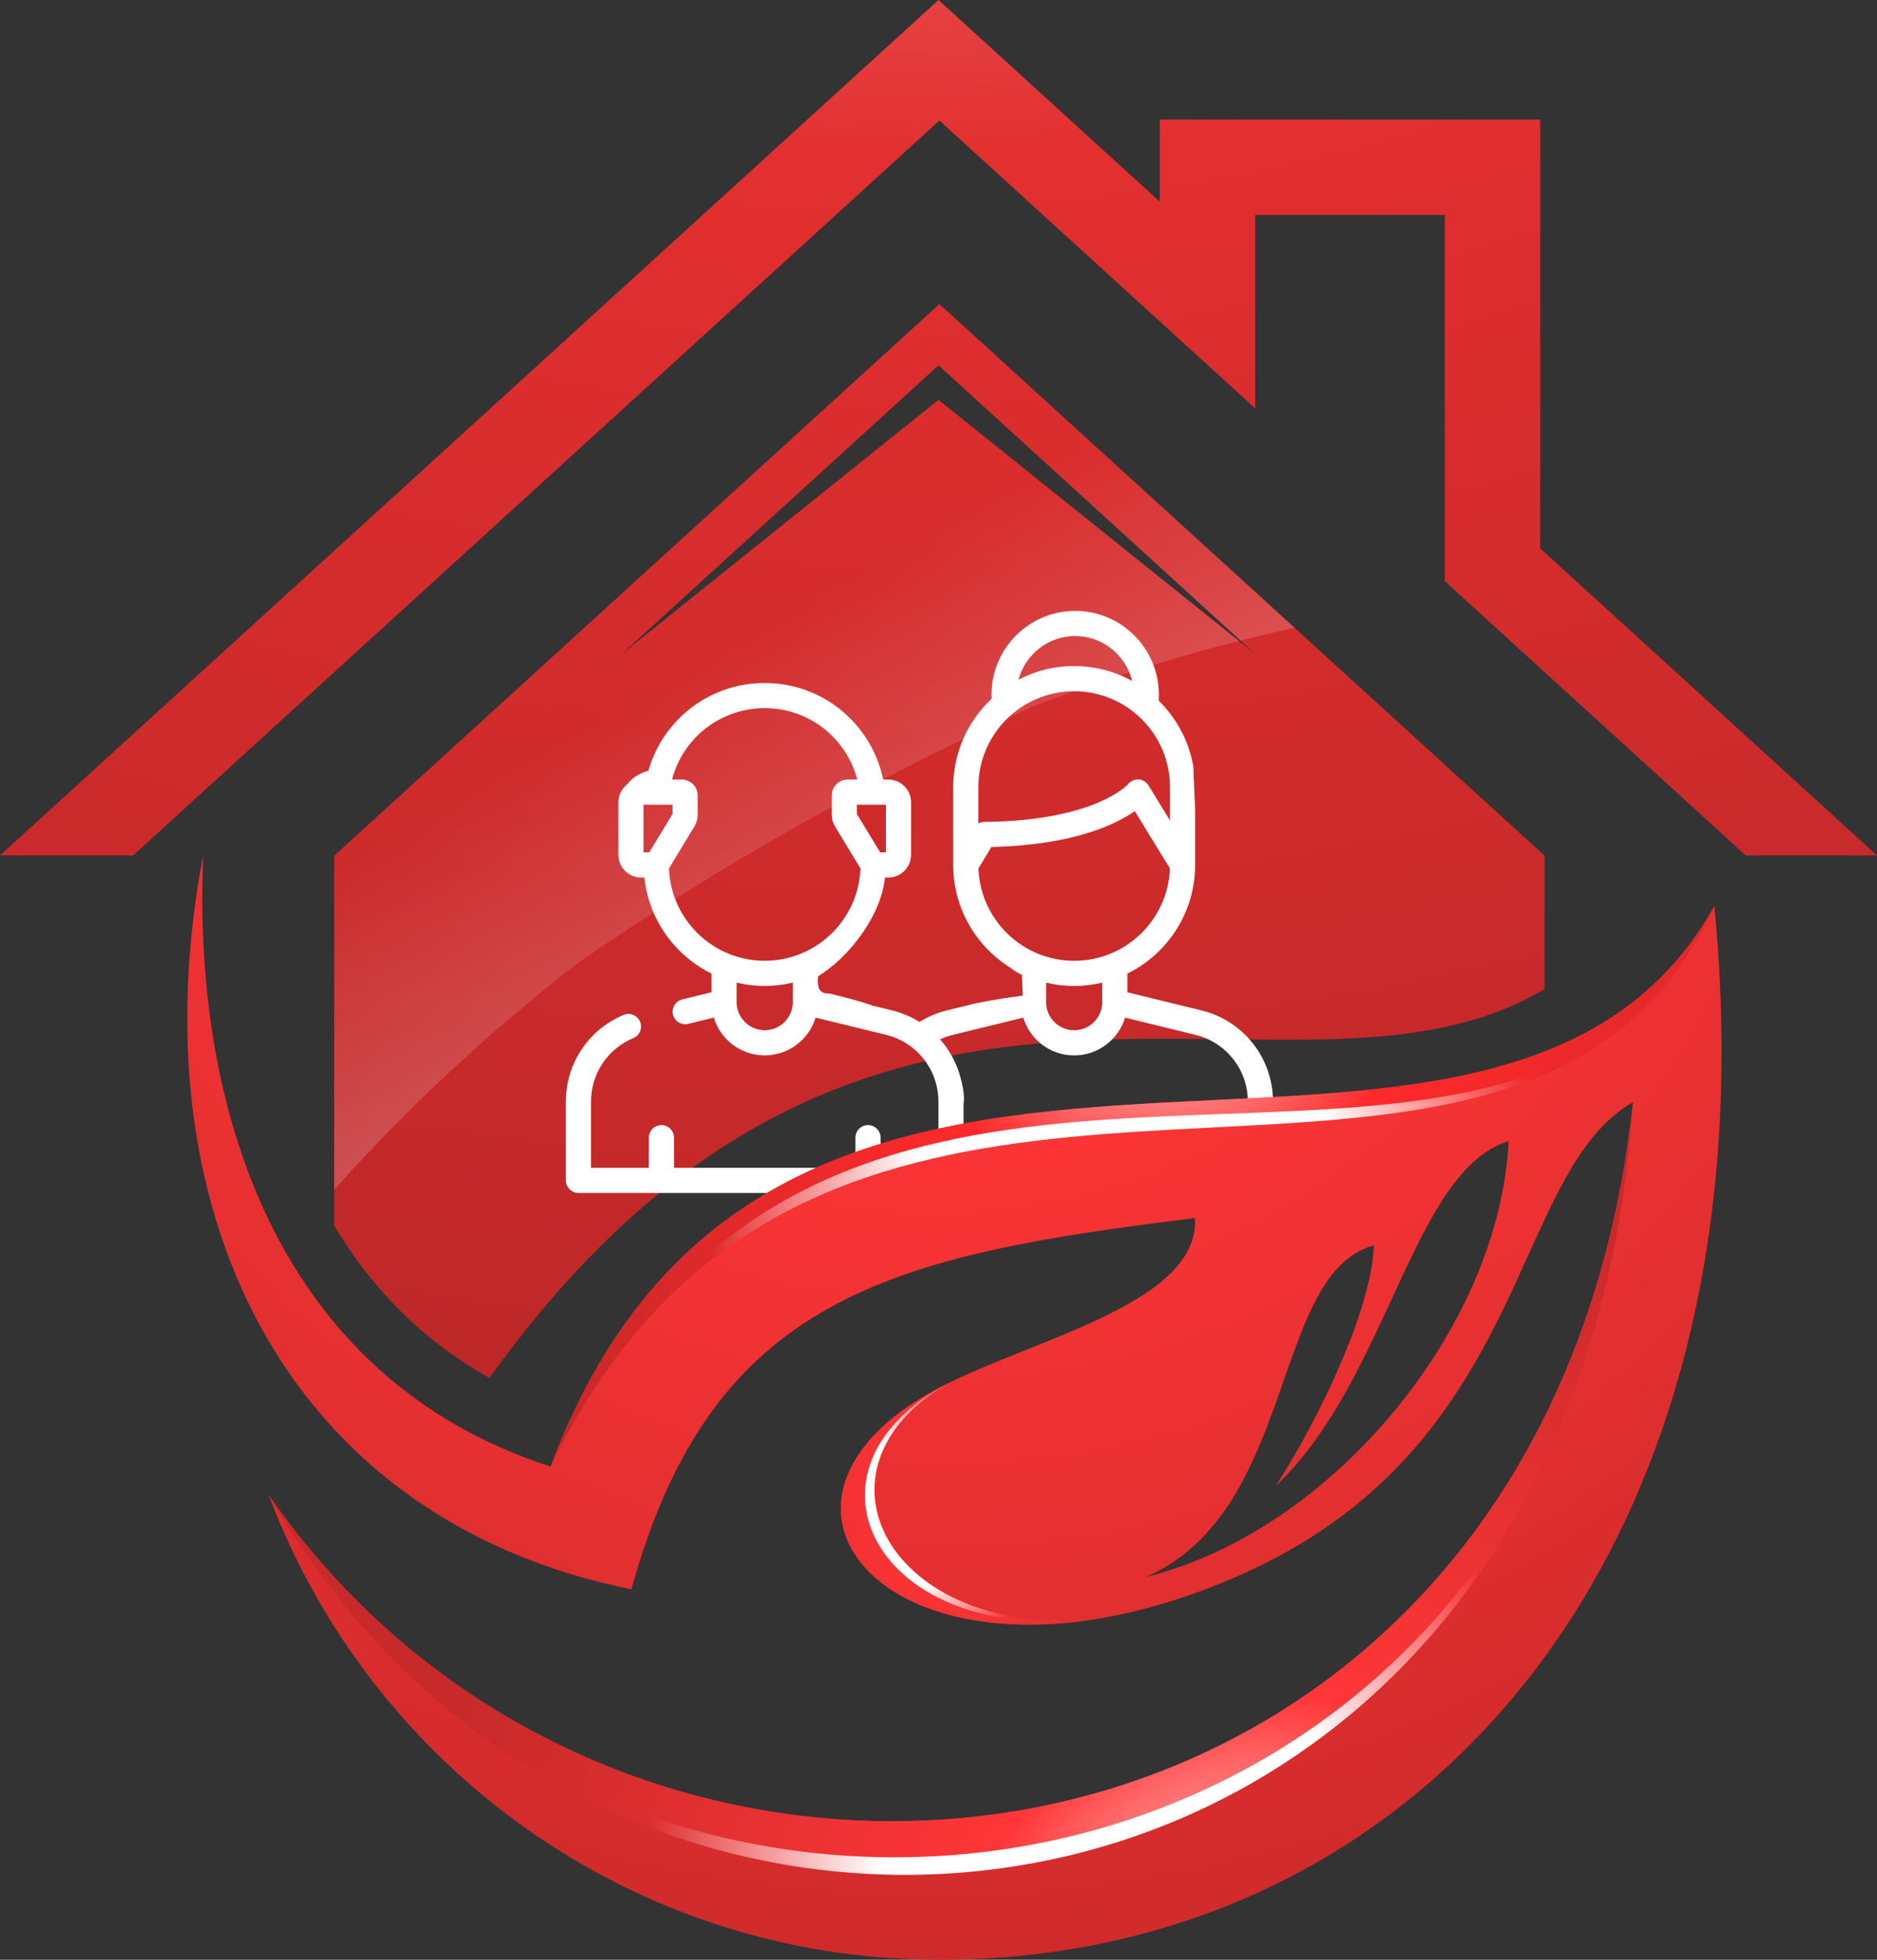 <?xml version="1.0" encoding="UTF-8"?> <svg xmlns="http://www.w3.org/2000/svg" xmlns:xlink="http://www.w3.org/1999/xlink" id="Ebene_2" data-name="Ebene 2" width="5667.62" height="5916.27" viewBox="0 0 5667.62 5916.27"><rect x="0" y="0" width="5667.62" height="5916.27" fill="#333333" stroke="none"/><defs><style> .cls-1 { fill: url(#Unbenannter_Verlauf_79); } .cls-1, .cls-2, .cls-3, .cls-4, .cls-5, .cls-6, .cls-7, .cls-8, .cls-9 { fill-rule: evenodd; } .cls-2 { fill: url(#Unbenannter_Verlauf_106); } .cls-10 { fill: #fff; } .cls-3 { fill: url(#New_Gradient_Swatch_3); } .cls-4 { fill: url(#Unbenannter_Verlauf_89); } .cls-5 { fill: url(#New_Gradient_Swatch_5); } .cls-6 { fill: url(#New_Gradient_Swatch_5-3); } .cls-7 { fill: url(#Unbenannter_Verlauf_71); } .cls-8 { fill: url(#New_Gradient_Swatch_5-2); } .cls-9 { fill: url(#Unbenannter_Verlauf_98); } </style><radialGradient id="Unbenannter_Verlauf_71" data-name="Unbenannter Verlauf 71" cx="5910.77" cy="283.36" fx="5910.77" fy="283.36" r="4890.86" gradientTransform="translate(-10571.45 -5626.5) scale(2.24)" gradientUnits="userSpaceOnUse"><stop offset="0" stop-color="#fff"></stop><stop offset=".5" stop-color="#e32f30"></stop><stop offset=".99" stop-color="#ad2425"></stop></radialGradient><linearGradient id="New_Gradient_Swatch_3" data-name="New Gradient Swatch 3" x1="4313.28" y1="6104.03" x2="2062.03" y2="2023.64" gradientUnits="userSpaceOnUse"><stop offset="0" stop-color="#fff"></stop><stop offset="1" stop-color="#fff" stop-opacity="0"></stop></linearGradient><radialGradient id="Unbenannter_Verlauf_79" data-name="Unbenannter Verlauf 79" cx="5977.44" cy="3298.47" fx="5977.44" fy="3298.47" r="2409.52" gradientTransform="translate(-10571.45 -5626.5) scale(2.24)" gradientUnits="userSpaceOnUse"><stop offset="0" stop-color="#fff"></stop><stop offset=".28" stop-color="#ff3536"></stop><stop offset=".8" stop-color="#cd2a2b"></stop></radialGradient><radialGradient id="Unbenannter_Verlauf_106" data-name="Unbenannter Verlauf 106" cx="6023.65" cy="4536.59" fx="6023.65" fy="4536.59" r="419.33" gradientTransform="translate(-10571.45 -5626.5) scale(2.24)" gradientUnits="userSpaceOnUse"><stop offset="0" stop-color="#fff"></stop><stop offset=".27" stop-color="#ff3436"></stop><stop offset=".8" stop-color="#c92a2b"></stop></radialGradient><radialGradient id="Unbenannter_Verlauf_98" data-name="Unbenannter Verlauf 98" cx="6417.45" cy="5189.24" fx="6417.45" fy="5189.24" r="1414.85" gradientTransform="translate(-10571.45 -5626.5) scale(2.24)" gradientUnits="userSpaceOnUse"><stop offset="0" stop-color="#fff"></stop><stop offset=".28" stop-color="#ff3637"></stop><stop offset=".8" stop-color="#c82a2b"></stop></radialGradient><radialGradient id="Unbenannter_Verlauf_89" data-name="Unbenannter Verlauf 89" cx="6283.3" cy="3772.94" fx="6283.3" fy="3772.94" r="1282.27" gradientTransform="translate(-10571.45 -5626.5) scale(2.24)" gradientUnits="userSpaceOnUse"><stop offset="0" stop-color="#fff"></stop><stop offset=".28" stop-color="#ff292a"></stop><stop offset=".8" stop-color="#c7292a"></stop></radialGradient><radialGradient id="New_Gradient_Swatch_5" data-name="New Gradient Swatch 5" cx="5937.58" cy="4552.88" fx="5937.58" fy="4552.88" r="299.02" gradientTransform="translate(-10571.45 -5626.5) scale(2.24)" gradientUnits="userSpaceOnUse"><stop offset="0" stop-color="#fff"></stop><stop offset=".33" stop-color="#fff"></stop><stop offset=".66" stop-color="#fff" stop-opacity="0"></stop><stop offset="1" stop-color="#fff" stop-opacity="0"></stop></radialGradient><radialGradient id="New_Gradient_Swatch_5-2" data-name="New Gradient Swatch 5" cx="6220.11" cy="5013.42" fx="6220.11" fy="5013.42" r="944.4" xlink:href="#New_Gradient_Swatch_5"></radialGradient><radialGradient id="New_Gradient_Swatch_5-3" data-name="New Gradient Swatch 5" cx="6234.74" cy="4106.26" fx="6234.74" fy="4106.26" r="855.01" xlink:href="#New_Gradient_Swatch_5"></radialGradient></defs><g id="Layer_1" data-name="Layer 1"><path class="cls-7" d="M4650.68,1655.64l1016.93,926.76h-396.5l-908.54-827.97V648.99h-572.47v583.84l-953.55-868.99L402,2582.4H0L2833.81,0l668.2,608.91v-247.98h1148.68v1294.71ZM4663.89,2986c-770,459-2036-429-3185.36,1173.26l-10.23-4.74c-197.57-112.38-349.1-269.62-459.15-454.17v-1117.07l1827.41-1665.3,1827.41,1665.3v395.71l-.09,7ZM3790.11,1974.32l-956.3-871.43-956.3,871.43,956.3-767.19,956.3,767.19Z"></path><path class="cls-3" d="M3121.45,2131.87c201.05-77.4,407.76-143.37,619.56-197l-907.2-727.74-956.3,767.19,956.3-871.43,911.76,830.83c54.09-13.7,108.49-26.47,163.31-38.62l-1072.32-977.11-1827.41,1665.3v1007.95c222.28-247.98,466.78-475.71,730.44-679.82,0,0,592.87-426.55,1381.87-779.55Z"></path><path class="cls-10" d="M3627.69,3050.28h0s-223.55-54.63-223.55-54.63v-56.48c121.02-59.55,204.53-184.12,204.53-327.87v-169.91c-1.89-34.71-5.45-127.74-5.45-127.74-13.35-77.12-50.91-146.02-104.62-198.54.42-6.01.65-12.06.65-18.13,0-139.35-113.37-252.72-252.73-252.72s-252.72,113.37-252.72,252.72c0,4.18.21,8.34.41,12.5-71.29,66.7-115.97,161.5-115.97,266.59v235.22c0,131.62,70.01,247.17,174.72,311.46,14.36,12.48,33.05,20.18,33.05,20.18l2.2,62.68s-112.17,14.3-170.08,30.27l-58.92,14.4c-29.97,7.32-57.8,19.21-82.85,34.8-25.1-15.64-53-27.55-83.04-34.88l-58.92-14.4c-36.66-13.68-94.95-27.98-131.24-36.78-20.89,1.1-38.18-7.23-32.99-51.69,94.52-58.02,190.13-182.48,202.13-298.16h10.03c37.85,0,68.64-30.79,68.64-68.64v-158.5c0-37.85-30.79-68.64-68.64-68.64h-15.59c-14.31-69.42-48.87-133.98-99.41-184.52-68.96-68.96-160.69-106.94-258.27-106.94-165.94,0-307.52,110.36-351.25,264.98,0,0-39.05,8.11-63.96,40.9-16.21,12.57-26.7,32.17-26.7,54.22v158.51c0,37.85,30.79,68.64,68.64,68.64h10.03c13.23,127.49,92.33,235.67,202.56,289.91v56.47l-88.4,21.58c-20.37,4.98-32.85,25.52-27.88,45.89,4.24,17.34,19.76,28.97,36.85,28.97,2.98,0,6.01-.35,9.04-1.09l77.31-18.88c20.03,65.93,81.38,114.05,153.76,114.05s133.72-48.12,153.75-114.03l212.49,51.92c93.19,22.75,158.28,105.63,158.28,201.53v199.94h-174.65v-90.98c0-20.97-17-37.96-37.96-37.96s-37.96,17-37.96,37.96v90.98h-547.9v-90.98c0-20.97-17-37.96-37.96-37.96s-37.96,17-37.96,37.96v90.98h-174.63v-199.94c0-84.05,50.12-159.22,127.68-191.52,19.36-8.06,28.51-30.29,20.45-49.64-8.06-19.36-30.29-28.51-49.64-20.45-105.96,44.12-174.42,146.81-174.42,261.61v237.91c0,20.97,17,37.96,37.96,37.96h1094.91v.09s419.36,0,419.36,0c20.97,0,37.96-17,37.96-37.96s-16.99-37.96-37.96-37.96h-291.36v-90.98c0-20.97-16.99-37.96-37.96-37.96-8.22,0-15.82,2.62-22.03,7.05v-71.58c6.2-38.26-15.29-98.67-15.29-98.67-12.15-35.51-31.18-68-55.72-95.75,12.24-5.7,25.18-10.29,38.73-13.59l212.48-51.92c20.04,65.92,81.38,114.04,153.76,114.04s133.72-48.12,153.76-114.04l212.46,51.92c93.2,22.75,158.29,105.63,158.29,201.53v199.94h-174.62v-90.98c0-20.97-16.99-37.96-37.96-37.96s-37.96,17-37.96,37.96v90.98h-79.39c-20.97,0-37.96,17-37.96,37.96s16.99,37.96,37.96,37.96h367.9c20.97,0,37.96-17,37.96-37.96v-237.91c0-131.02-88.9-244.23-216.19-275.31ZM2675.05,2429.3v143.94s-17.37,0-17.37,0l-70.32-115.83v-28.11h87.7ZM1943.06,2573.24v-143.94h87.7v28.11l-70.33,115.83h-17.37ZM2393.81,3025.39c0,46.73-38.02,84.76-84.76,84.76s-84.76-38.02-84.76-84.76v-59c27.22,6.49,55.57,10.03,84.76,10.03s57.54-3.54,84.76-10.03v59ZM2309.05,2900.49c-156.09,0-283.63-124.29-289.03-279.09h0l76.7-126.33c6.52-10.74,9.97-23.06,9.97-35.63v-57.89c0-26.57-21.62-48.19-48.19-48.19h-29.27c32.7-125.42,146.33-215.53,279.82-215.53,77.31,0,149.96,30.08,204.59,84.71,36.3,36.3,62.17,81.72,75.13,130.83h-29.16c-26.58,0-48.19,21.62-48.19,48.19v57.89c0,12.56,3.45,24.88,9.97,35.63l76.7,126.33c-5.4,154.8-132.94,279.09-289.03,279.09ZM3246.52,1920.18c83.22,0,153.15,57.82,171.85,135.39-51.98-28.48-111.58-44.71-174.92-44.71s-117.58,14.88-167.88,41.04c19.98-75.72,89.04-131.72,170.94-131.72ZM2954.17,2376.08c0-159.51,129.78-289.29,289.29-289.29s289.29,129.78,289.29,289.29v100.73l-64.56-105.24c-6.51-10.61-17.47-17.8-29.91-18.49-12.35-.71-23.9,4.25-31.55,13.94-2.34,2.54-27.7,28.99-89.9,55.55-60.91,26-170.21,57.28-345,58.65-6.27.05-12.32,1.65-17.66,4.52v-109.66ZM3328.21,3025.47c0,46.73-38.03,84.76-84.76,84.76s-84.75-38.02-84.75-84.76v-59c27.22,6.49,55.57,10.03,84.75,10.03s57.54-3.54,84.76-10.03v59ZM3243.46,2900.58c-156.09,0-283.63-124.29-289.03-279.09h0s39.26-64.66,39.26-64.66c246.56-5.32,375.24-68.02,432.76-108.13l106.05,172.87c-5.45,154.76-132.97,279-289.03,279Z"></path><g><path class="cls-1" d="M1662.39,4427.32c-830.37-268.33-1081.3-1085.2-1048.8-1844.91-200.69,1043.98,224.36,1998.15,1292.89,2215.71,243.05-882.48,780.53-1008.26,1701.79-1120.86,14.48,248.14-455.21,357.4-739.68,495.75-738.79,359.07-142.34,1027.1,867.33,585.81,891.26-389.49,818.53-1215.8,1194.89-1431.6-262.25,2441.52-2998.11,2804.07-4119.33,1186.22,307.47,819.56,1098.12,1402.84,2025.09,1402.84,1435.18,0,2531.53-1209.05,2339.88-3180.73-662.9,1186.11-2820.78-155.42-3514.05,1691.77ZM3459.59,4760.9c456.5-198.04,377.86-916.28,688.65-1001.21-5.24,189.52-164.5,522.58-295.42,725.35,340.38-322.47,410.92-949.03,702.45-1040.24-26.37,560.32-530.53,1176.87-1095.68,1316.09Z"></path><path class="cls-2" d="M2868.59,4173c-628.07,305.18-291.11,833.79,444.26,714.24-629.99,63.75-901.28-456.5-444.26-714.24Z"></path><path class="cls-9" d="M811.47,4513.44c1065.57,1861.93,3947.71,1448.41,4119.33-1186.22-262.25,2441.52-2998.11,2804.07-4119.33,1186.22Z"></path><path class="cls-4" d="M1662.39,4427.32c848.64-1758.48,2914.48-386.27,3514.05-1691.77-662.9,1186.11-2820.78-155.42-3514.05,1691.77Z"></path><path class="cls-5" d="M2868.59,4173c-495.02,255.45-235.67,798.59,444.26,714.24-629.99,63.75-901.28-456.5-444.26-714.24Z"></path><path class="cls-8" d="M1257.8,5078.28c1079.12,998.66,2886.34,708.27,3483.22-848.02-609.12,1490.88-2418,1766.63-3483.22,848.02Z"></path><path class="cls-6" d="M1904.09,4042.55c820.76-1003.54,2261.5-354.24,2989.65-936.06-752.92,541.07-2210.99-135.65-2989.65,936.06Z"></path></g></g></svg> 